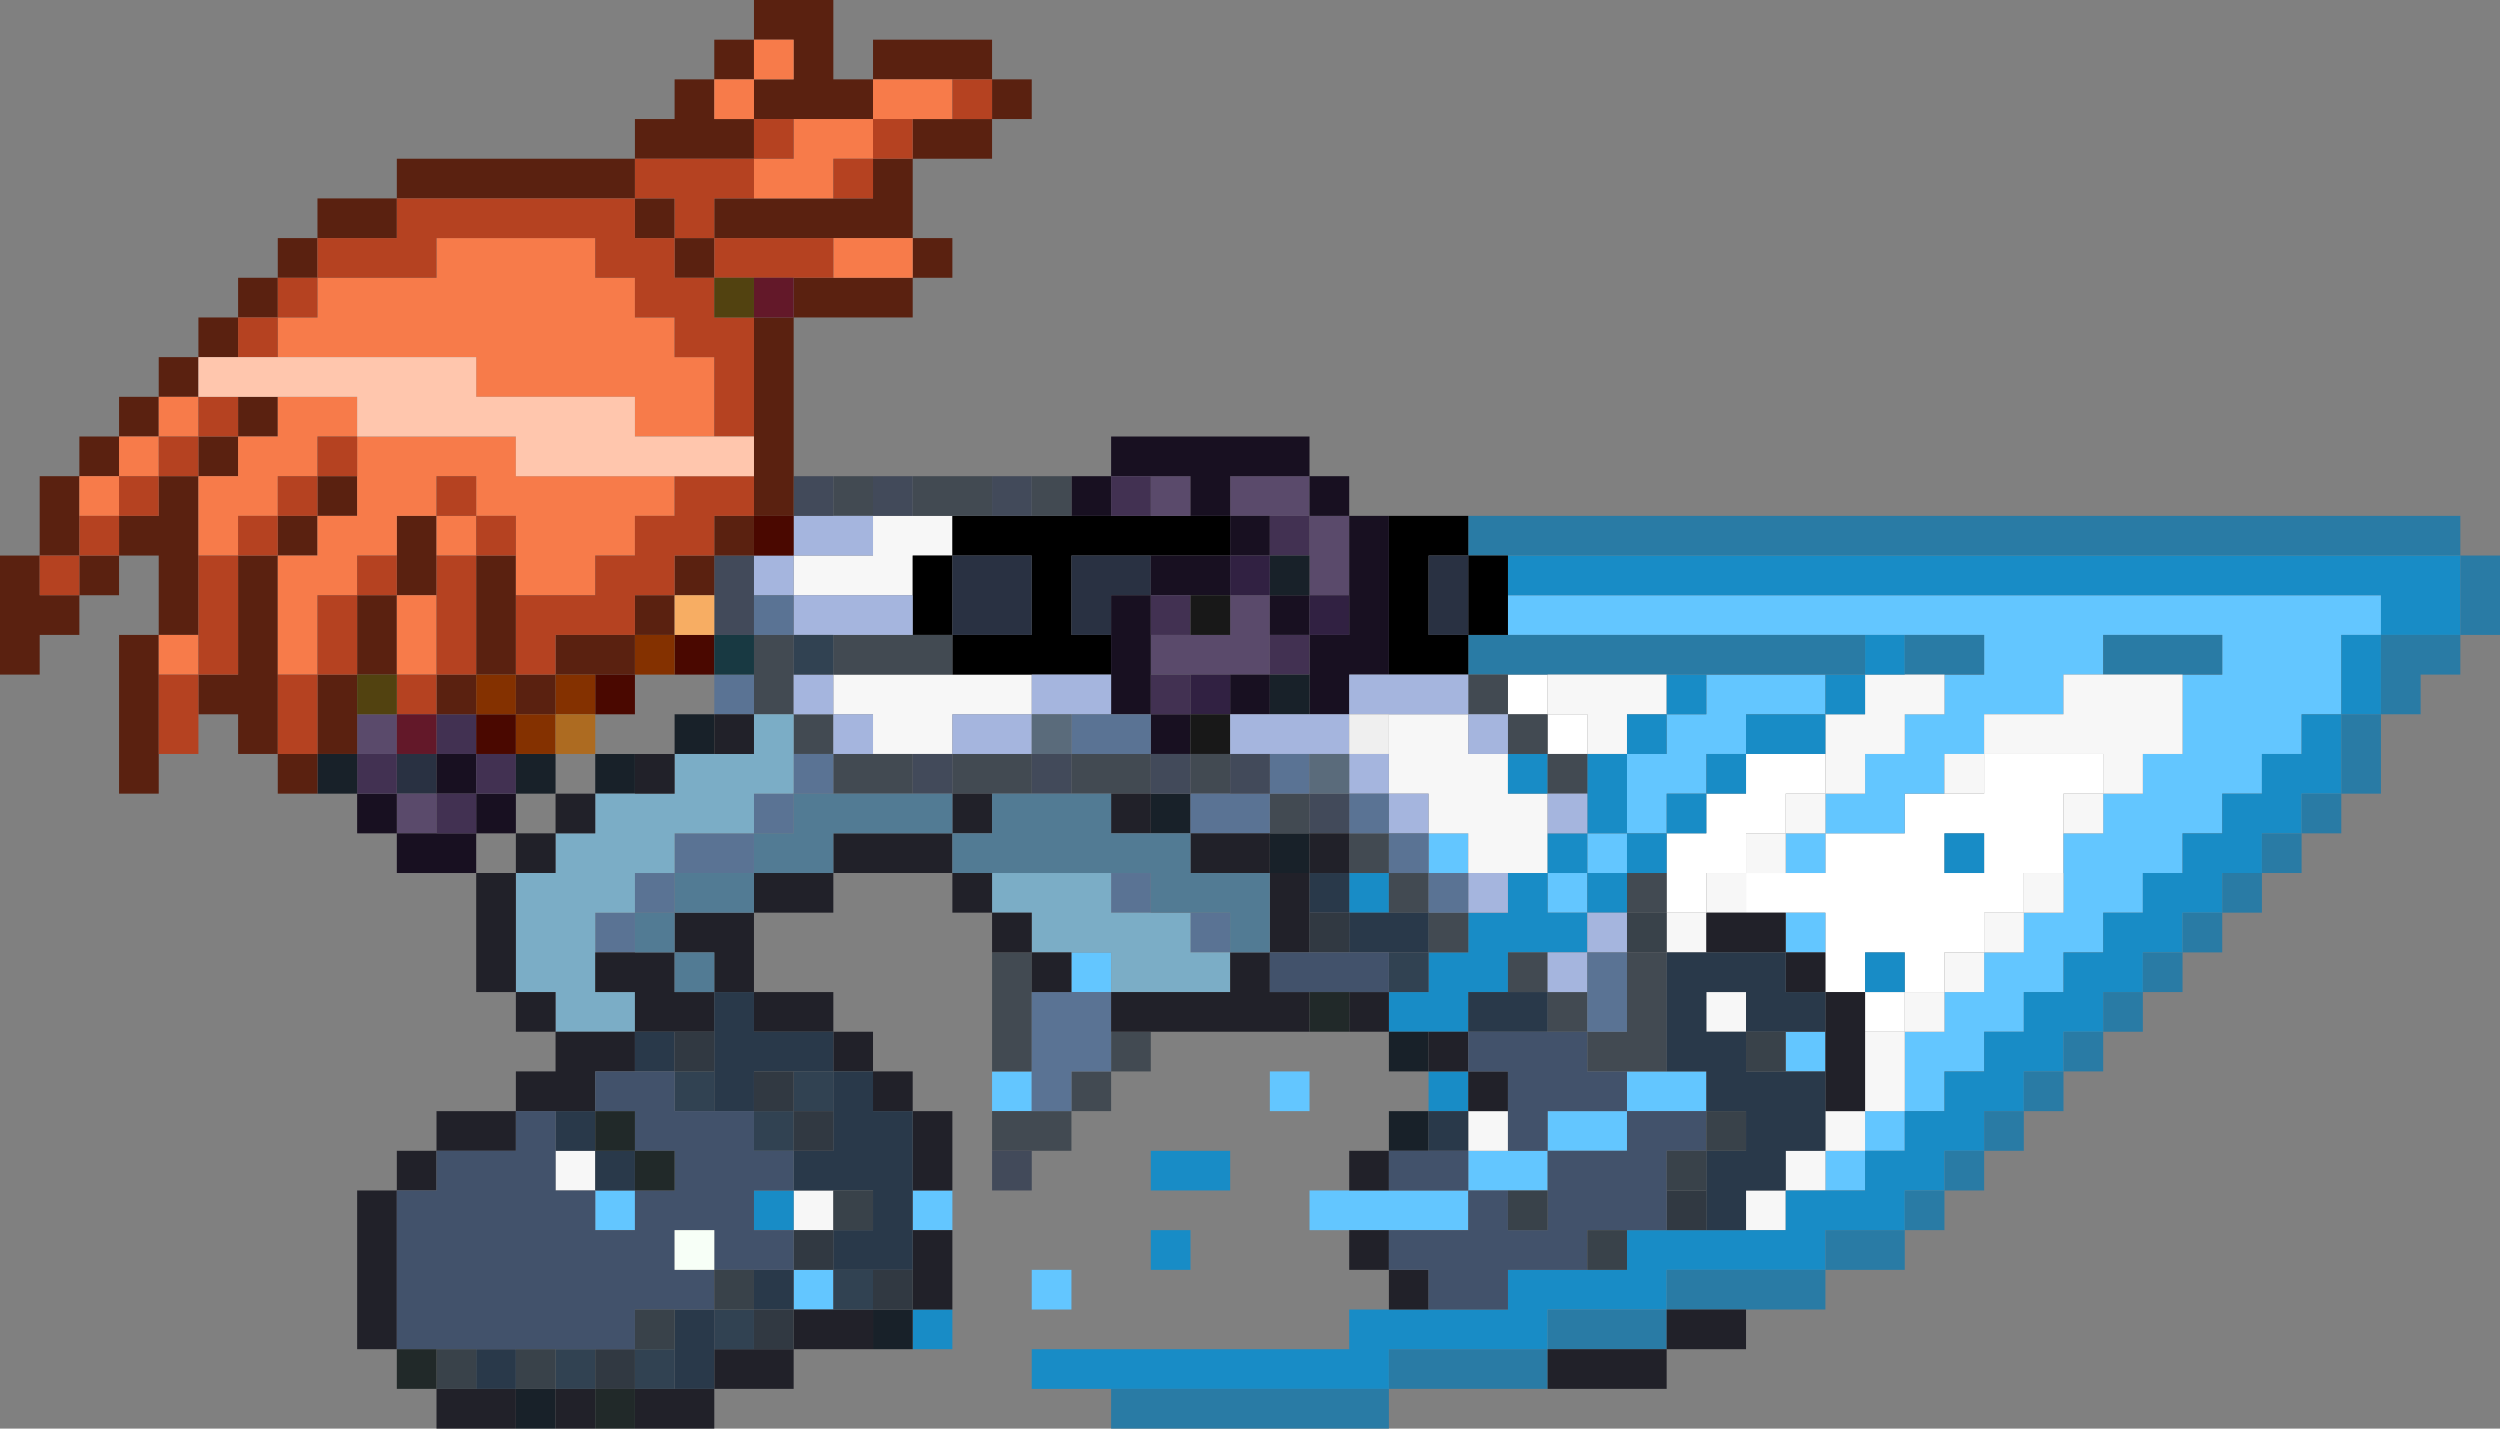 <?xml version="1.0" encoding="UTF-8" standalone="no"?>
<svg xmlns:xlink="http://www.w3.org/1999/xlink" height="36.0px" width="63.0px" xmlns="http://www.w3.org/2000/svg">
  <rect width="100%" height="100%" fill="#808080" stroke="none"/>
  <g transform="matrix(1.0, 0.0, 0.0, 1.0, 4.0, -4.0)">
    <path d="M42.0 23.0 L42.0 24.0 41.0 24.0 41.0 25.0 40.0 25.0 40.0 26.0 39.0 26.0 39.0 27.0 38.0 27.0 38.0 26.0 38.0 25.0 39.0 25.0 39.0 24.0 40.0 24.0 40.0 23.0 42.0 23.0 M42.0 25.0 L44.0 25.0 44.0 24.0 45.0 24.0 46.0 24.0 46.0 23.0 49.0 23.0 49.0 24.0 48.0 24.0 48.0 25.0 48.0 26.0 47.0 26.0 47.0 27.0 46.0 27.0 46.0 28.0 45.0 28.0 45.0 29.0 44.0 29.0 44.0 28.0 43.0 28.0 43.0 29.0 42.0 29.0 42.0 28.0 42.0 27.0 41.0 27.0 40.0 27.0 40.0 26.0 41.0 26.0 42.0 26.0 42.0 25.0 M46.0 26.0 L46.0 25.0 45.0 25.0 45.0 26.0 46.0 26.0 M44.0 29.0 L44.0 30.0 43.0 30.0 43.0 29.0 44.0 29.0 M34.0 22.0 L34.0 21.0 35.0 21.0 35.0 22.0 36.0 22.0 36.0 23.0 35.0 23.0 35.0 22.0 34.0 22.0" fill="#ffffff" fill-rule="evenodd" stroke="none"/>
    <path d="M44.0 20.0 L43.0 20.0 34.0 20.0 34.0 19.0 56.0 19.0 56.0 20.0 55.0 20.0 55.0 22.0 54.0 22.0 54.0 23.0 53.0 23.0 53.0 24.0 52.0 24.0 52.0 25.0 51.0 25.0 51.0 26.0 50.0 26.0 50.0 27.0 49.0 27.0 49.0 28.0 48.0 28.0 48.0 29.0 47.0 29.0 47.0 30.0 46.0 30.0 46.0 31.0 45.0 31.0 45.0 32.0 44.0 32.0 44.0 30.0 45.0 30.0 45.0 29.0 46.0 29.0 46.0 28.0 47.0 28.0 47.0 27.0 48.0 27.0 48.0 26.0 48.0 25.0 49.0 25.0 49.0 24.0 50.0 24.0 50.0 23.0 51.0 23.0 51.0 21.0 52.0 21.0 52.0 20.0 49.0 20.0 49.0 21.0 48.0 21.0 48.0 22.0 46.0 22.0 46.0 23.0 45.0 23.0 45.0 24.0 44.0 24.0 44.0 25.0 42.0 25.0 42.0 24.0 43.0 24.0 43.0 23.0 44.0 23.0 44.0 22.0 45.0 22.0 45.0 21.0 46.0 21.0 46.0 20.0 44.0 20.0 M42.0 21.0 L42.0 22.0 40.0 22.0 40.0 23.0 39.0 23.0 39.0 24.0 38.0 24.0 38.0 25.0 37.0 25.0 37.0 23.0 38.0 23.0 38.0 22.0 39.0 22.0 39.0 21.0 42.0 21.0 M36.0 25.0 L37.0 25.0 37.0 26.0 36.0 26.0 36.0 27.0 35.0 27.0 35.0 26.0 36.0 26.0 36.0 25.0 M30.0 35.0 L29.0 35.0 29.0 34.0 30.0 34.0 31.0 34.0 33.0 34.0 33.0 35.0 31.0 35.0 30.0 35.0 M21.0 32.0 L21.0 31.0 22.0 31.0 22.0 32.0 21.0 32.0 M20.0 34.0 L20.0 35.0 19.0 35.0 19.0 34.0 20.0 34.0 M41.0 26.0 L41.0 25.0 42.0 25.0 42.0 26.0 41.0 26.0 M41.0 27.0 L42.0 27.0 42.0 28.0 41.0 28.0 41.0 27.0 M43.0 32.0 L44.0 32.0 44.0 33.0 43.0 33.0 43.0 34.0 42.0 34.0 42.0 33.0 43.0 33.0 43.0 32.0 M38.0 31.0 L39.0 31.0 39.0 32.0 37.0 32.0 37.0 33.0 35.0 33.0 35.0 34.0 34.0 34.0 33.0 34.0 33.0 33.0 34.0 33.0 35.0 33.0 35.0 32.0 37.0 32.0 37.0 31.0 38.0 31.0 M41.0 30.0 L42.0 30.0 42.0 31.0 41.0 31.0 41.0 30.0 M32.0 25.0 L33.0 25.0 33.0 26.0 32.0 26.0 32.0 25.0 M12.0 34.0 L12.0 35.0 11.0 35.0 11.0 34.0 12.0 34.0 M16.0 37.0 L16.0 36.0 17.0 36.0 17.0 37.0 16.0 37.0 M23.0 28.0 L24.0 28.0 24.0 29.0 23.0 29.0 23.0 28.0 M22.0 36.0 L23.0 36.0 23.0 37.0 22.0 37.0 22.0 36.0 M28.0 31.0 L29.0 31.0 29.0 32.0 28.0 32.0 28.0 31.0" fill="#63c6ff" fill-rule="evenodd" stroke="none"/>
    <path d="M44.0 21.0 L44.0 20.0 46.0 20.0 46.0 21.0 45.0 21.0 44.0 21.0 M43.0 20.0 L43.0 21.0 42.0 21.0 39.0 21.0 38.0 21.0 35.0 21.0 34.0 21.0 33.0 21.0 33.0 20.0 34.0 20.0 43.0 20.0 M49.0 21.0 L49.0 20.0 52.0 20.0 52.0 21.0 51.0 21.0 49.0 21.0 M33.0 17.0 L58.0 17.0 58.0 18.0 59.0 18.0 59.0 20.0 58.0 20.0 58.0 21.0 57.0 21.0 57.0 22.0 56.0 22.0 56.0 24.0 55.0 24.0 55.0 25.0 54.0 25.0 54.0 26.0 53.0 26.0 53.0 27.0 52.0 27.0 52.0 28.0 51.0 28.0 51.0 29.0 50.0 29.0 50.0 30.0 49.0 30.0 49.0 31.0 48.0 31.0 48.0 32.0 47.0 32.0 47.0 33.0 46.0 33.0 46.0 34.0 45.0 34.0 45.0 35.0 44.0 35.0 44.0 36.0 42.0 36.0 42.0 37.0 40.0 37.0 38.0 37.0 38.0 36.0 42.0 36.0 42.0 35.0 44.0 35.0 44.0 34.0 45.0 34.0 45.0 33.0 46.0 33.0 46.0 32.0 47.0 32.0 47.0 31.0 48.0 31.0 48.0 30.0 49.0 30.0 49.0 29.0 50.0 29.0 50.0 28.0 51.0 28.0 51.0 27.0 52.0 27.0 52.0 26.0 53.0 26.0 53.0 25.0 54.0 25.0 54.0 24.0 55.0 24.0 55.0 22.0 56.0 22.0 56.0 20.0 58.0 20.0 58.0 18.0 34.0 18.0 33.0 18.0 33.0 17.0 M35.0 39.0 L31.0 39.0 31.0 40.0 24.0 40.0 24.0 39.0 31.0 39.0 31.0 38.0 35.0 38.0 35.0 37.0 38.0 37.0 38.0 38.0 35.0 38.0 35.0 39.0" fill="#297ba5" fill-rule="evenodd" stroke="none"/>
    <path d="M43.0 21.0 L44.0 21.0 45.0 21.0 45.0 22.0 44.0 22.0 44.0 23.0 43.0 23.0 43.0 24.0 42.0 24.0 42.0 23.0 42.0 22.0 43.0 22.0 43.0 21.0 M38.0 27.0 L39.0 27.0 39.0 26.0 40.0 26.0 40.0 25.0 41.0 25.0 41.0 24.0 42.0 24.0 42.0 25.0 41.0 25.0 41.0 26.0 40.0 26.0 40.0 27.0 39.0 27.0 39.0 28.0 38.0 28.0 38.0 27.0 M45.0 24.0 L45.0 23.0 46.0 23.0 46.0 22.0 48.0 22.0 48.0 21.0 49.0 21.0 51.0 21.0 51.0 23.0 50.0 23.0 50.0 24.0 49.0 24.0 49.0 25.0 48.0 25.0 48.0 24.0 49.0 24.0 49.0 23.0 46.0 23.0 46.0 24.0 45.0 24.0 M48.0 26.0 L48.0 27.0 47.0 27.0 47.0 28.0 46.0 28.0 46.0 29.0 45.0 29.0 45.0 30.0 44.0 30.0 44.0 32.0 43.0 32.0 43.0 30.0 44.0 30.0 44.0 29.0 45.0 29.0 45.0 28.0 46.0 28.0 46.0 27.0 47.0 27.0 47.0 26.0 48.0 26.0 M38.0 21.0 L38.0 22.0 37.0 22.0 37.0 23.0 36.0 23.0 36.0 22.0 35.0 22.0 35.0 21.0 38.0 21.0 M42.0 34.0 L41.0 34.0 41.0 35.0 40.0 35.0 40.0 34.0 41.0 34.0 41.0 33.0 42.0 33.0 42.0 32.0 43.0 32.0 43.0 33.0 42.0 33.0 42.0 34.0 M40.0 30.0 L39.0 30.0 39.0 29.0 40.0 29.0 40.0 30.0 M20.0 17.0 L20.0 18.0 19.0 18.0 19.0 19.0 16.0 19.0 16.0 18.0 18.0 18.0 18.0 17.0 19.0 17.0 20.0 17.0 M20.0 21.0 L22.0 21.0 22.0 22.0 20.0 22.0 20.0 23.0 19.0 23.0 18.0 23.0 18.0 22.0 17.0 22.0 17.0 21.0 20.0 21.0 M31.0 23.0 L31.0 22.0 33.0 22.0 33.0 23.0 34.0 23.0 34.0 24.0 35.0 24.0 35.0 25.0 35.0 26.0 34.0 26.0 33.0 26.0 33.0 25.0 32.0 25.0 32.0 24.0 31.0 24.0 31.0 23.0 M11.0 34.0 L10.0 34.0 10.0 33.0 11.0 33.0 11.0 34.0 M17.0 35.0 L16.0 35.0 16.0 34.0 17.0 34.0 17.0 35.0 M34.0 32.0 L34.0 33.0 33.0 33.0 33.0 32.0 34.0 32.0" fill="#f7f7f7" fill-rule="evenodd" stroke="none"/>
    <path d="M44.0 20.0 L44.0 21.0 43.0 21.0 43.0 20.0 44.0 20.0 M42.0 21.0 L43.0 21.0 43.0 22.0 42.0 22.0 42.0 23.0 40.0 23.0 40.0 24.0 39.0 24.0 39.0 25.0 38.0 25.0 38.0 26.0 37.0 26.0 37.0 25.0 36.0 25.0 36.0 24.0 36.0 23.0 37.0 23.0 37.0 22.0 38.0 22.0 38.0 21.0 39.0 21.0 39.0 22.0 38.0 22.0 38.0 23.0 37.0 23.0 37.0 25.0 38.0 25.0 38.0 24.0 39.0 24.0 39.0 23.0 40.0 23.0 40.0 22.0 42.0 22.0 42.0 21.0 M44.0 32.0 L45.0 32.0 45.0 31.0 46.0 31.0 46.0 30.0 47.0 30.0 47.0 29.0 48.0 29.0 48.0 28.0 49.0 28.0 49.0 27.0 50.0 27.0 50.0 26.0 51.0 26.0 51.0 25.0 52.0 25.0 52.0 24.0 53.0 24.0 53.0 23.0 54.0 23.0 54.0 22.0 55.0 22.0 55.0 20.0 56.0 20.0 56.0 19.0 34.0 19.0 34.0 18.0 58.0 18.0 58.0 20.0 56.0 20.0 56.0 22.0 55.0 22.0 55.0 24.0 54.0 24.0 54.0 25.0 53.0 25.0 53.0 26.0 52.0 26.0 52.0 27.0 51.0 27.0 51.0 28.0 50.0 28.0 50.0 29.0 49.0 29.0 49.0 30.0 48.0 30.0 48.0 31.0 47.0 31.0 47.0 32.0 46.0 32.0 46.0 33.0 45.0 33.0 45.0 34.0 44.0 34.0 44.0 35.0 42.0 35.0 42.0 36.0 38.0 36.0 38.0 37.0 35.0 37.0 35.0 38.0 31.0 38.0 31.0 39.0 24.0 39.0 22.0 39.0 22.0 38.0 30.0 38.0 30.0 37.0 31.0 37.0 32.0 37.0 34.0 37.0 34.0 36.0 36.0 36.0 37.0 36.0 37.0 35.0 38.0 35.0 39.0 35.0 40.0 35.0 41.0 35.0 41.0 34.0 42.0 34.0 43.0 34.0 43.0 33.0 44.0 33.0 44.0 32.0 M32.0 32.0 L32.0 31.0 33.0 31.0 33.0 32.0 32.0 32.0 M20.0 37.0 L20.0 38.0 19.0 38.0 19.0 37.0 20.0 37.0 M46.0 26.0 L45.0 26.0 45.0 25.0 46.0 25.0 46.0 26.0 M43.0 29.0 L43.0 28.0 44.0 28.0 44.0 29.0 43.0 29.0 M34.0 26.0 L35.0 26.0 35.0 25.0 36.0 25.0 36.0 26.0 35.0 26.0 35.0 27.0 36.0 27.0 36.0 28.0 35.0 28.0 34.0 28.0 34.0 29.0 33.0 29.0 33.0 30.0 32.0 30.0 31.0 30.0 31.0 29.0 32.0 29.0 32.0 28.0 33.0 28.0 33.0 27.0 34.0 27.0 34.0 26.0 M35.0 24.0 L34.0 24.0 34.0 23.0 35.0 23.0 35.0 24.0 M30.0 26.0 L31.0 26.0 31.0 27.0 30.0 27.0 30.0 26.0 M16.0 35.0 L15.0 35.0 15.0 34.0 16.0 34.0 16.0 35.0 M36.0 27.0 L36.0 26.0 37.0 26.0 37.0 27.0 36.0 27.0 M25.0 33.0 L27.0 33.0 27.0 34.0 25.0 34.0 25.0 33.0 M25.0 35.0 L26.0 35.0 26.0 36.0 25.0 36.0 25.0 35.0" fill="#188cc6" fill-rule="evenodd" stroke="none"/>
    <path d="M34.0 19.0 L34.0 20.0 33.0 20.0 33.0 21.0 31.0 21.0 31.0 17.0 33.0 17.0 33.0 18.0 34.0 18.0 34.0 19.0 M25.0 17.0 L26.0 17.0 27.0 17.0 27.0 18.0 25.0 18.0 23.0 18.0 23.0 20.0 24.0 20.0 24.0 21.0 22.0 21.0 20.0 21.0 20.0 20.0 22.0 20.0 22.0 18.0 20.0 18.0 20.0 17.0 21.0 17.0 22.0 17.0 23.0 17.0 24.0 17.0 25.0 17.0 M33.0 20.0 L33.0 18.0 32.0 18.0 32.0 20.0 33.0 20.0 M19.0 19.0 L19.0 18.0 20.0 18.0 20.0 20.0 19.0 20.0 19.0 19.0" fill="#000000" fill-rule="evenodd" stroke="none"/>
    <path d="M20.0 18.0 L22.0 18.0 22.0 20.0 20.0 20.0 20.0 18.0 M24.0 20.0 L23.0 20.0 23.0 18.0 25.0 18.0 25.0 19.0 24.0 19.0 24.0 20.0 M33.0 20.0 L32.0 20.0 32.0 18.0 33.0 18.0 33.0 20.0 M6.0 24.0 L6.0 23.0 7.0 23.0 7.0 24.0 6.0 24.0" fill="#293142" fill-rule="evenodd" stroke="none"/>
    <path d="M25.0 16.0 L26.0 16.0 26.0 17.0 25.0 17.0 25.0 16.0 M27.0 17.0 L27.0 16.0 29.0 16.0 29.0 17.0 30.0 17.0 30.0 19.0 29.0 19.0 29.0 18.0 29.0 17.0 28.0 17.0 27.0 17.0 M27.0 19.0 L28.0 19.0 28.0 20.0 28.0 21.0 27.0 21.0 26.0 21.0 25.0 21.0 25.0 20.0 26.0 20.0 27.0 20.0 27.0 19.0 M6.0 23.0 L5.0 23.0 5.0 22.0 6.0 22.0 6.0 23.0 M6.0 24.0 L7.0 24.0 7.0 25.0 6.0 25.0 6.0 24.0" fill="#5a4a6b" fill-rule="evenodd" stroke="none"/>
    <path d="M8.0 26.0 L6.0 26.0 6.0 25.0 5.0 25.0 5.0 24.0 6.0 24.0 6.0 25.0 7.0 25.0 8.0 25.0 8.0 24.0 7.0 24.0 7.0 23.0 8.0 23.0 8.0 24.0 9.0 24.0 9.0 25.0 8.0 25.0 8.0 26.0 M23.0 16.0 L24.0 16.0 24.0 15.0 29.0 15.0 29.0 16.0 30.0 16.0 30.0 17.0 31.0 17.0 31.0 21.0 30.0 21.0 30.0 22.0 29.0 22.0 29.0 21.0 29.0 20.0 30.0 20.0 30.0 19.0 30.0 17.0 29.0 17.0 29.0 16.0 27.0 16.0 27.0 17.0 26.0 17.0 26.0 16.0 25.0 16.0 24.0 16.0 24.0 17.0 23.0 17.0 23.0 16.0 M25.0 18.0 L27.0 18.0 27.0 17.0 28.0 17.0 28.0 18.0 27.0 18.0 27.0 19.0 26.0 19.0 25.0 19.0 25.0 18.0 M24.0 21.0 L24.0 20.0 24.0 19.0 25.0 19.0 25.0 20.0 25.0 21.0 25.0 22.0 26.0 22.0 26.0 23.0 25.0 23.0 25.0 22.0 24.0 22.0 24.0 21.0 M27.0 21.0 L28.0 21.0 28.0 22.0 27.0 22.0 27.0 21.0 M28.0 20.0 L28.0 19.0 29.0 19.0 29.0 20.0 28.0 20.0" fill="#181021" fill-rule="evenodd" stroke="none"/>
    <path d="M25.0 16.0 L25.0 17.0 24.0 17.0 24.0 16.0 25.0 16.0 M29.0 20.0 L29.0 21.0 28.0 21.0 28.0 20.0 29.0 20.0 M28.0 17.0 L29.0 17.0 29.0 18.0 28.0 18.0 28.0 17.0 M25.0 19.0 L26.0 19.0 26.0 20.0 25.0 20.0 25.0 19.0 M25.0 21.0 L26.0 21.0 26.0 22.0 25.0 22.0 25.0 21.0 M5.0 24.0 L5.0 23.0 6.0 23.0 6.0 24.0 5.0 24.0 M7.0 23.0 L7.0 22.0 8.0 22.0 8.0 23.0 9.0 23.0 9.0 24.0 8.0 24.0 8.0 25.0 7.0 25.0 7.0 24.0 8.0 24.0 8.0 23.0 7.0 23.0" fill="#423152" fill-rule="evenodd" stroke="none"/>
    <path d="M31.0 33.0 L31.0 32.0 32.0 32.0 32.0 33.0 31.0 33.0 M32.0 31.0 L31.0 31.0 31.0 30.0 32.0 30.0 32.0 31.0 M19.0 38.0 L18.0 38.0 18.0 37.0 19.0 37.0 19.0 38.0 M10.0 40.0 L9.0 40.0 9.0 39.0 10.0 39.0 10.0 40.0 M5.0 24.0 L4.0 24.0 4.0 23.0 5.0 23.0 5.0 24.0 M29.0 21.0 L29.0 22.0 28.0 22.0 28.0 21.0 29.0 21.0 M29.0 18.0 L29.0 19.0 28.0 19.0 28.0 18.0 29.0 18.0 M25.0 24.0 L26.0 24.0 26.0 25.0 25.0 25.0 25.0 24.0 M28.0 25.0 L29.0 25.0 29.0 26.0 28.0 26.0 28.0 25.0 M9.0 23.0 L10.0 23.0 10.0 24.0 9.0 24.0 9.0 23.0 M11.0 24.0 L11.0 23.0 12.0 23.0 12.0 24.0 11.0 24.0 M13.0 23.0 L13.0 22.0 14.0 22.0 14.0 23.0 13.0 23.0" fill="#182129" fill-rule="evenodd" stroke="none"/>
    <path d="M30.0 19.0 L30.0 20.0 29.0 20.0 29.0 19.0 30.0 19.0 M27.0 19.0 L27.0 18.0 28.0 18.0 28.0 19.0 27.0 19.0 M26.0 21.0 L27.0 21.0 27.0 22.0 26.0 22.0 26.0 21.0" fill="#312142" fill-rule="evenodd" stroke="none"/>
    <path d="M26.0 19.0 L27.0 19.0 27.0 20.0 26.0 20.0 26.0 19.0 M27.0 23.0 L26.0 23.0 26.0 22.0 27.0 22.0 27.0 23.0" fill="#181818" fill-rule="evenodd" stroke="none"/>
    <path d="M36.0 23.0 L36.0 24.0 35.0 24.0 35.0 23.0 34.0 23.0 34.0 22.0 33.0 22.0 33.0 21.0 34.0 21.0 34.0 22.0 35.0 22.0 35.0 23.0 36.0 23.0 M37.0 26.0 L38.0 26.0 38.0 27.0 37.0 27.0 37.0 26.0 M25.0 30.0 L25.0 31.0 24.0 31.0 24.0 32.0 23.0 32.0 23.0 33.0 22.0 33.0 21.0 33.0 21.0 32.0 22.0 32.0 23.0 32.0 23.0 31.0 24.0 31.0 24.0 30.0 25.0 30.0 M21.0 31.0 L21.0 28.0 22.0 28.0 22.0 29.0 22.0 31.0 21.0 31.0 M17.0 16.0 L18.0 16.0 18.0 17.0 17.0 17.0 17.0 16.0 M19.0 16.0 L21.0 16.0 21.0 17.0 20.0 17.0 19.0 17.0 19.0 16.0 M22.0 16.0 L23.0 16.0 23.0 17.0 22.0 17.0 22.0 16.0 M38.0 28.0 L38.0 31.0 37.0 31.0 36.0 31.0 36.0 30.0 37.0 30.0 37.0 28.0 38.0 28.0 M20.0 20.0 L20.0 21.0 17.0 21.0 17.0 20.0 19.0 20.0 20.0 20.0 M22.0 23.0 L22.0 24.0 21.0 24.0 20.0 24.0 20.0 23.0 22.0 23.0 M23.0 24.0 L23.0 23.0 25.0 23.0 25.0 24.0 24.0 24.0 23.0 24.0 M26.0 24.0 L26.0 23.0 27.0 23.0 27.0 24.0 26.0 24.0 M28.0 25.0 L28.0 24.0 29.0 24.0 29.0 25.0 28.0 25.0 M30.0 25.0 L31.0 25.0 31.0 26.0 30.0 26.0 30.0 25.0 M15.0 20.0 L16.0 20.0 16.0 21.0 16.0 22.0 15.0 22.0 15.0 21.0 15.0 20.0 M17.0 24.0 L17.0 23.0 16.0 23.0 16.0 22.0 17.0 22.0 17.0 23.0 18.0 23.0 19.0 23.0 19.0 24.0 17.0 24.0 M36.0 29.0 L36.0 30.0 35.0 30.0 35.0 29.0 36.0 29.0 M31.0 26.0 L32.0 26.0 32.0 27.0 31.0 27.0 31.0 26.0 M32.0 27.0 L33.0 27.0 33.0 28.0 32.0 28.0 32.0 27.0 M34.0 29.0 L34.0 28.0 35.0 28.0 35.0 29.0 34.0 29.0" fill="#424a52" fill-rule="evenodd" stroke="none"/>
    <path d="M36.0 24.0 L36.0 25.0 35.0 25.0 35.0 24.0 36.0 24.0 M29.0 22.0 L30.0 22.0 30.0 21.0 31.0 21.0 33.0 21.0 33.0 22.0 31.0 22.0 30.0 22.0 30.0 23.0 31.0 23.0 31.0 24.0 30.0 24.0 30.0 23.0 29.0 23.0 28.0 23.0 27.0 23.0 27.0 22.0 28.0 22.0 29.0 22.0 M22.0 21.0 L24.0 21.0 24.0 22.0 23.0 22.0 22.0 22.0 22.0 23.0 20.0 23.0 20.0 22.0 22.0 22.0 22.0 21.0 M31.0 25.0 L31.0 24.0 32.0 24.0 32.0 25.0 31.0 25.0 M33.0 26.0 L34.0 26.0 34.0 27.0 33.0 27.0 33.0 26.0 M34.0 23.0 L33.0 23.0 33.0 22.0 34.0 22.0 34.0 23.0 M15.0 18.0 L16.0 18.0 16.0 17.0 17.0 17.0 18.0 17.0 18.0 18.0 16.0 18.0 16.0 19.0 15.0 19.0 15.0 18.0 M19.0 19.0 L19.0 20.0 17.0 20.0 16.0 20.0 16.0 19.0 19.0 19.0 M16.0 22.0 L16.0 21.0 17.0 21.0 17.0 22.0 16.0 22.0 M17.0 23.0 L17.0 22.0 18.0 22.0 18.0 23.0 17.0 23.0 M36.0 27.0 L37.0 27.0 37.0 28.0 36.0 28.0 36.0 29.0 35.0 29.0 35.0 28.0 36.0 28.0 36.0 27.0" fill="#a5b5de" fill-rule="evenodd" stroke="none"/>
    <path d="M23.0 23.0 L23.0 22.0 24.0 22.0 25.0 22.0 25.0 23.0 23.0 23.0 M26.0 25.0 L26.0 24.0 27.0 24.0 28.0 24.0 28.0 23.0 29.0 23.0 29.0 24.0 28.0 24.0 28.0 25.0 26.0 25.0 M30.0 24.0 L31.0 24.0 31.0 25.0 30.0 25.0 30.0 24.0 M15.0 19.0 L16.0 19.0 16.0 20.0 15.0 20.0 15.0 19.0 M14.0 21.0 L15.0 21.0 15.0 22.0 14.0 22.0 14.0 21.0 M16.0 24.0 L16.0 23.0 17.0 23.0 17.0 24.0 16.0 24.0 16.0 25.0 15.0 25.0 15.0 26.0 13.0 26.0 13.0 27.0 12.0 27.0 12.0 28.0 11.0 28.0 11.0 27.0 12.0 27.0 12.0 26.0 13.0 26.0 13.0 25.0 15.0 25.0 15.0 24.0 16.0 24.0 M24.0 26.0 L25.0 26.0 25.0 27.0 24.0 27.0 24.0 26.0 M26.0 27.0 L27.0 27.0 27.0 28.0 26.0 28.0 26.0 27.0 M31.0 26.0 L31.0 25.0 32.0 25.0 32.0 26.0 33.0 26.0 33.0 27.0 32.0 27.0 32.0 26.0 31.0 26.0 M37.0 28.0 L37.0 30.0 36.0 30.0 36.0 29.0 36.0 28.0 37.0 28.0 M24.0 29.0 L24.0 30.0 24.0 31.0 23.0 31.0 23.0 32.0 22.0 32.0 22.0 31.0 22.0 29.0 23.0 29.0 24.0 29.0" fill="#5a7394" fill-rule="evenodd" stroke="none"/>
    <path d="M22.0 33.0 L22.0 34.0 21.0 34.0 21.0 33.0 22.0 33.0 M16.0 16.0 L17.0 16.0 17.0 17.0 16.0 17.0 16.0 16.0 M18.0 16.0 L19.0 16.0 19.0 17.0 18.0 17.0 18.0 16.0 M21.0 16.0 L22.0 16.0 22.0 17.0 21.0 17.0 21.0 16.0 M22.0 23.0 L23.0 23.0 23.0 24.0 22.0 24.0 22.0 23.0 M20.0 23.0 L20.0 24.0 19.0 24.0 19.0 23.0 20.0 23.0 M25.0 24.0 L25.0 23.0 26.0 23.0 26.0 24.0 25.0 24.0 M27.0 24.0 L27.0 23.0 28.0 23.0 28.0 24.0 27.0 24.0 M29.0 25.0 L29.0 24.0 30.0 24.0 30.0 25.0 29.0 25.0 M14.0 19.0 L14.0 18.0 15.0 18.0 15.0 19.0 15.0 20.0 14.0 20.0 14.0 19.0" fill="#424a5a" fill-rule="evenodd" stroke="none"/>
    <path d="M31.0 23.0 L30.0 23.0 30.0 22.0 31.0 22.0 31.0 23.0" fill="#efefef" fill-rule="evenodd" stroke="none"/>
    <path d="M22.0 23.0 L22.0 22.0 23.0 22.0 23.0 23.0 22.0 23.0 M29.0 23.0 L30.0 23.0 30.0 24.0 29.0 24.0 29.0 23.0" fill="#5a6b7b" fill-rule="evenodd" stroke="none"/>
    <path d="M4.0 24.0 L3.0 24.0 3.0 23.0 2.0 23.0 2.0 22.0 1.0 22.0 1.0 21.0 2.0 21.0 2.0 18.0 3.0 18.0 3.0 17.0 4.0 17.0 4.0 16.0 5.0 16.0 5.0 17.0 4.0 17.0 4.0 18.0 3.0 18.0 3.0 21.0 3.0 23.0 4.0 23.0 4.0 21.0 5.0 21.0 5.0 19.0 6.0 19.0 6.0 21.0 5.0 21.0 5.0 22.0 5.0 23.0 4.0 23.0 4.0 24.0 M0.0 23.0 L0.0 24.0 -1.0 24.0 -1.0 20.0 0.0 20.0 0.0 18.0 -1.0 18.0 -1.0 19.0 -2.0 19.0 -2.0 20.0 -3.0 20.0 -3.0 21.0 -4.0 21.0 -4.0 18.0 -3.0 18.0 -3.0 16.0 -2.0 16.0 -2.0 15.0 -1.0 15.0 -1.0 14.0 0.0 14.0 0.0 13.0 1.0 13.0 1.0 12.0 2.0 12.0 2.0 11.0 3.0 11.0 3.0 10.0 4.0 10.0 4.0 9.0 6.0 9.0 6.0 8.0 12.0 8.0 12.0 7.0 13.0 7.0 13.0 6.0 14.0 6.0 14.0 5.0 15.0 5.0 15.0 4.0 17.0 4.0 17.0 6.0 18.0 6.0 18.0 5.0 21.0 5.0 21.0 6.0 22.0 6.0 22.0 7.0 21.0 7.0 21.0 8.0 19.0 8.0 19.0 10.0 20.0 10.0 20.0 11.0 19.0 11.0 19.0 12.0 16.0 12.0 16.0 16.0 16.0 17.0 15.0 17.0 15.0 16.0 15.0 15.0 15.0 12.0 16.0 12.0 16.0 11.0 17.0 11.0 19.0 11.0 19.0 10.0 17.0 10.0 14.0 10.0 14.0 9.0 15.0 9.0 17.0 9.0 18.0 9.0 18.0 8.0 19.0 8.0 19.0 7.0 20.0 7.0 21.0 7.0 21.0 6.0 20.0 6.0 18.0 6.0 18.0 7.0 16.0 7.0 15.0 7.0 15.0 8.0 12.0 8.0 12.0 9.0 13.0 9.0 13.0 10.0 14.0 10.0 14.0 11.0 13.0 11.0 13.0 10.0 12.0 10.0 12.0 9.0 6.0 9.0 6.0 10.0 4.0 10.0 4.0 11.0 3.0 11.0 3.0 12.0 2.0 12.0 2.0 13.0 1.0 13.0 1.0 14.0 0.0 14.0 0.0 15.0 -1.0 15.0 -1.0 16.0 -2.0 16.0 -2.0 17.0 -2.0 18.0 -3.0 18.0 -3.0 19.0 -2.0 19.0 -2.0 18.0 -1.0 18.0 -1.0 17.0 0.0 17.0 0.0 16.0 1.0 16.0 1.0 15.0 2.0 15.0 2.0 14.0 3.0 14.0 3.0 15.0 2.0 15.0 2.0 16.0 1.0 16.0 1.0 18.0 1.0 20.0 0.0 20.0 0.0 21.0 0.0 23.0 M16.0 5.0 L15.0 5.0 15.0 6.0 16.0 6.0 16.0 5.0 M14.0 6.0 L14.0 7.0 15.0 7.0 15.0 6.0 14.0 6.0 M6.0 18.0 L6.0 17.0 7.0 17.0 7.0 18.0 7.0 19.0 6.0 19.0 6.0 18.0 M9.0 18.0 L9.0 19.0 9.0 21.0 10.0 21.0 10.0 20.0 12.0 20.0 12.0 19.0 13.0 19.0 13.0 18.0 14.0 18.0 14.0 17.0 15.0 17.0 15.0 18.0 14.0 18.0 14.0 19.0 13.0 19.0 13.0 20.0 12.0 20.0 12.0 21.0 11.0 21.0 10.0 21.0 10.0 22.0 9.0 22.0 9.0 21.0 8.0 21.0 8.0 22.0 7.0 22.0 7.0 21.0 8.0 21.0 8.0 18.0 9.0 18.0" fill="#5a2110" fill-rule="evenodd" stroke="none"/>
    <path d="M20.0 6.0 L20.0 7.0 19.0 7.0 18.0 7.0 18.0 6.0 20.0 6.0 M17.0 9.0 L15.0 9.0 15.0 8.0 16.0 8.0 16.0 7.0 18.0 7.0 18.0 8.0 17.0 8.0 17.0 9.0 M17.0 10.0 L19.0 10.0 19.0 11.0 17.0 11.0 17.0 10.0 M16.0 5.0 L16.0 6.0 15.0 6.0 15.0 5.0 16.0 5.0 M14.0 6.0 L15.0 6.0 15.0 7.0 14.0 7.0 14.0 6.0 M4.0 11.0 L7.0 11.0 7.0 10.0 11.0 10.0 11.0 11.0 12.0 11.0 12.0 12.0 13.0 12.0 13.0 13.0 14.0 13.0 14.0 15.0 12.0 15.0 12.0 14.0 8.0 14.0 8.0 13.0 3.0 13.0 3.0 12.0 4.0 12.0 4.0 11.0 M7.0 18.0 L7.0 17.0 6.0 17.0 6.0 18.0 5.0 18.0 5.0 19.0 4.0 19.0 4.0 21.0 3.0 21.0 3.0 18.0 4.0 18.0 4.0 17.0 5.0 17.0 5.0 16.0 5.0 15.0 4.0 15.0 4.0 16.0 3.0 16.0 3.0 17.0 2.0 17.0 2.0 18.0 1.0 18.0 1.0 16.0 2.0 16.0 2.0 15.0 3.0 15.0 3.0 14.0 5.0 14.0 5.0 15.0 9.0 15.0 9.0 16.0 13.0 16.0 13.0 17.0 12.0 17.0 12.0 18.0 11.0 18.0 11.0 19.0 9.0 19.0 9.0 18.0 9.0 17.0 8.0 17.0 8.0 16.0 7.0 16.0 7.0 17.0 8.0 17.0 8.0 18.0 7.0 18.0 M6.0 19.0 L7.0 19.0 7.0 21.0 6.0 21.0 6.0 19.0 M1.0 20.0 L1.0 21.0 0.0 21.0 0.0 20.0 1.0 20.0 M0.0 15.0 L0.0 14.0 1.0 14.0 1.0 15.0 0.0 15.0 0.0 16.0 -1.0 16.0 -1.0 17.0 -2.0 17.0 -2.0 16.0 -1.0 16.0 -1.0 15.0 0.0 15.0" fill="#f77b4a" fill-rule="evenodd" stroke="none"/>
    <path d="M1.0 22.0 L1.0 23.0 0.0 23.0 0.0 21.0 1.0 21.0 1.0 22.0 M20.0 6.0 L21.0 6.0 21.0 7.0 20.0 7.0 20.0 6.0 M19.0 7.0 L19.0 8.0 18.0 8.0 18.0 9.0 17.0 9.0 17.0 8.0 18.0 8.0 18.0 7.0 19.0 7.0 M15.0 9.0 L14.0 9.0 14.0 10.0 17.0 10.0 17.0 11.0 16.0 11.0 15.0 11.0 14.0 11.0 14.0 10.0 13.0 10.0 13.0 9.0 12.0 9.0 12.0 8.0 15.0 8.0 15.0 7.0 16.0 7.0 16.0 8.0 15.0 8.0 15.0 9.0 M15.0 12.0 L15.0 15.0 14.0 15.0 14.0 13.0 13.0 13.0 13.0 12.0 12.0 12.0 12.0 11.0 11.0 11.0 11.0 10.0 7.0 10.0 7.0 11.0 4.0 11.0 4.0 10.0 6.0 10.0 6.0 9.0 12.0 9.0 12.0 10.0 13.0 10.0 13.0 11.0 14.0 11.0 14.0 12.0 15.0 12.0 M15.0 16.0 L15.0 17.0 14.0 17.0 14.0 18.0 13.0 18.0 13.0 19.0 12.0 19.0 12.0 20.0 10.0 20.0 10.0 21.0 9.0 21.0 9.0 19.0 11.0 19.0 11.0 18.0 12.0 18.0 12.0 17.0 13.0 17.0 13.0 16.0 15.0 16.0 M4.0 11.0 L4.0 12.0 3.0 12.0 3.0 13.0 2.0 13.0 2.0 12.0 3.0 12.0 3.0 11.0 4.0 11.0 M6.0 18.0 L6.0 19.0 5.0 19.0 5.0 21.0 4.0 21.0 4.0 19.0 5.0 19.0 5.0 18.0 6.0 18.0 M7.0 19.0 L7.0 18.0 8.0 18.0 8.0 17.0 7.0 17.0 7.0 16.0 8.0 16.0 8.0 17.0 9.0 17.0 9.0 18.0 8.0 18.0 8.0 21.0 7.0 21.0 7.0 22.0 6.0 22.0 6.0 21.0 7.0 21.0 7.0 19.0 M5.0 15.0 L5.0 16.0 4.0 16.0 4.0 17.0 3.0 17.0 3.0 18.0 2.0 18.0 2.0 21.0 1.0 21.0 1.0 20.0 1.0 18.0 2.0 18.0 2.0 17.0 3.0 17.0 3.0 16.0 4.0 16.0 4.0 15.0 5.0 15.0 M3.0 21.0 L4.0 21.0 4.0 23.0 3.0 23.0 3.0 21.0 M0.0 15.0 L1.0 15.0 1.0 14.0 2.0 14.0 2.0 15.0 1.0 15.0 1.0 16.0 0.0 16.0 0.0 17.0 -1.0 17.0 -1.0 18.0 -2.0 18.0 -2.0 19.0 -3.0 19.0 -3.0 18.0 -2.0 18.0 -2.0 17.0 -1.0 17.0 -1.0 16.0 0.0 16.0 0.0 15.0" fill="#b54221" fill-rule="evenodd" stroke="none"/>
    <path d="M16.0 11.0 L16.0 12.0 15.0 12.0 15.0 11.0 16.0 11.0 M6.0 22.0 L7.0 22.0 7.0 23.0 6.0 23.0 6.0 22.0" fill="#631829" fill-rule="evenodd" stroke="none"/>
    <path d="M14.0 11.0 L15.0 11.0 15.0 12.0 14.0 12.0 14.0 11.0 M5.0 22.0 L5.0 21.0 6.0 21.0 6.0 22.0 5.0 22.0" fill="#524210" fill-rule="evenodd" stroke="none"/>
    <path d="M15.0 15.0 L15.0 16.0 13.0 16.0 9.0 16.0 9.0 15.0 5.0 15.0 5.0 14.0 3.0 14.0 2.0 14.0 1.0 14.0 1.0 13.0 2.0 13.0 3.0 13.0 8.0 13.0 8.0 14.0 12.0 14.0 12.0 15.0 14.0 15.0 15.0 15.0" fill="#ffc6ad" fill-rule="evenodd" stroke="none"/>
    <path d="M15.0 17.0 L16.0 17.0 16.0 18.0 15.0 18.0 15.0 17.0 M8.0 22.0 L9.0 22.0 9.0 23.0 8.0 23.0 8.0 22.0 M11.0 21.0 L12.0 21.0 12.0 22.0 11.0 22.0 11.0 21.0 M13.0 21.0 L13.0 20.0 14.0 20.0 14.0 21.0 13.0 21.0" fill="#4a0800" fill-rule="evenodd" stroke="none"/>
    <path d="M8.0 22.0 L8.0 21.0 9.0 21.0 9.0 22.0 8.0 22.0 M9.0 22.0 L10.0 22.0 10.0 21.0 11.0 21.0 11.0 22.0 10.0 22.0 10.0 23.0 9.0 23.0 9.0 22.0 M12.0 21.0 L12.0 20.0 13.0 20.0 13.0 21.0 12.0 21.0" fill="#843100" fill-rule="evenodd" stroke="none"/>
    <path d="M10.0 23.0 L10.0 22.0 11.0 22.0 11.0 23.0 10.0 23.0" fill="#ad6b21" fill-rule="evenodd" stroke="none"/>
    <path d="M14.0 20.0 L15.0 20.0 15.0 21.0 14.0 21.0 14.0 20.0" fill="#183942" fill-rule="evenodd" stroke="none"/>
    <path d="M13.0 20.0 L13.0 19.0 14.0 19.0 14.0 20.0 13.0 20.0" fill="#f7ad63" fill-rule="evenodd" stroke="none"/>
    <path d="M11.0 24.0 L12.0 24.0 13.0 24.0 13.0 23.0 14.0 23.0 15.0 23.0 15.0 22.0 16.0 22.0 16.0 23.0 16.0 24.0 15.0 24.0 15.0 25.0 13.0 25.0 13.0 26.0 12.0 26.0 12.0 27.0 11.0 27.0 11.0 28.0 11.0 29.0 12.0 29.0 12.0 30.0 10.0 30.0 10.0 29.0 9.0 29.0 9.0 26.0 10.0 26.0 10.0 25.0 11.0 25.0 11.0 24.0 M21.0 26.0 L24.0 26.0 24.0 27.0 25.0 27.0 26.0 27.0 26.0 28.0 27.0 28.0 27.0 29.0 24.0 29.0 24.0 28.0 23.0 28.0 22.0 28.0 22.0 27.0 21.0 27.0 21.0 26.0" fill="#7badc6" fill-rule="evenodd" stroke="none"/>
    <path d="M40.0 37.0 L40.0 38.0 38.0 38.0 38.0 39.0 35.0 39.0 35.0 38.0 38.0 38.0 38.0 37.0 40.0 37.0 M31.0 37.0 L31.0 36.0 30.0 36.0 30.0 35.0 31.0 35.0 31.0 36.0 32.0 36.0 32.0 37.0 31.0 37.0 M30.0 34.0 L30.0 33.0 31.0 33.0 31.0 34.0 30.0 34.0 M31.0 30.0 L30.0 30.0 30.0 29.0 31.0 29.0 31.0 30.0 M29.0 30.0 L25.0 30.0 24.0 30.0 24.0 29.0 27.0 29.0 27.0 28.0 28.0 28.0 28.0 26.0 26.0 26.0 26.0 25.0 28.0 25.0 28.0 26.0 29.0 26.0 29.0 25.0 30.0 25.0 30.0 26.0 29.0 26.0 29.0 27.0 29.0 28.0 28.0 28.0 28.0 29.0 29.0 29.0 29.0 30.0 M21.0 28.0 L21.0 27.0 20.0 27.0 20.0 26.0 17.0 26.0 17.0 27.0 15.0 27.0 15.0 29.0 17.0 29.0 17.0 30.0 18.0 30.0 18.0 31.0 19.0 31.0 19.0 32.0 20.0 32.0 20.0 34.0 19.0 34.0 19.0 32.0 18.0 32.0 18.0 31.0 17.0 31.0 17.0 30.0 15.0 30.0 15.0 29.0 14.0 29.0 14.0 28.0 13.0 28.0 13.0 27.0 15.0 27.0 15.0 26.0 17.0 26.0 17.0 25.0 20.0 25.0 20.0 26.0 21.0 26.0 21.0 27.0 22.0 27.0 22.0 28.0 23.0 28.0 23.0 29.0 22.0 29.0 22.0 28.0 21.0 28.0 M20.0 35.0 L20.0 37.0 19.0 37.0 19.0 36.0 19.0 35.0 20.0 35.0 M18.0 38.0 L16.0 38.0 16.0 39.0 14.0 39.0 14.0 40.0 12.0 40.0 12.0 39.0 13.0 39.0 14.0 39.0 14.0 38.0 15.0 38.0 16.0 38.0 16.0 37.0 17.0 37.0 18.0 37.0 18.0 38.0 M11.0 40.0 L10.0 40.0 10.0 39.0 11.0 39.0 11.0 40.0 M9.0 40.0 L7.0 40.0 7.0 39.0 8.0 39.0 9.0 39.0 9.0 40.0 M6.0 38.0 L5.0 38.0 5.0 34.0 6.0 34.0 6.0 33.0 7.0 33.0 7.0 32.0 9.0 32.0 9.0 31.0 10.0 31.0 10.0 30.0 9.0 30.0 9.0 29.0 8.0 29.0 8.0 26.0 9.0 26.0 9.0 25.0 10.0 25.0 10.0 24.0 11.0 24.0 11.0 25.0 10.0 25.0 10.0 26.0 9.0 26.0 9.0 29.0 10.0 29.0 10.0 30.0 12.0 30.0 12.0 29.0 11.0 29.0 11.0 28.0 12.0 28.0 13.0 28.0 13.0 29.0 14.0 29.0 14.0 30.0 13.0 30.0 12.0 30.0 12.0 31.0 11.0 31.0 11.0 32.0 10.0 32.0 9.0 32.0 9.0 33.0 7.0 33.0 7.0 34.0 6.0 34.0 6.0 38.0 M42.0 28.0 L42.0 29.0 43.0 29.0 43.0 30.0 43.0 32.0 42.0 32.0 42.0 31.0 42.0 30.0 42.0 29.0 41.0 29.0 41.0 28.0 39.0 28.0 39.0 27.0 40.0 27.0 41.0 27.0 41.0 28.0 42.0 28.0 M20.0 24.0 L21.0 24.0 21.0 25.0 20.0 25.0 20.0 24.0 M24.0 24.0 L25.0 24.0 25.0 25.0 24.0 25.0 24.0 24.0 M14.0 22.0 L15.0 22.0 15.0 23.0 14.0 23.0 14.0 22.0 M12.0 24.0 L12.0 23.0 13.0 23.0 13.0 24.0 12.0 24.0 M33.0 30.0 L33.0 31.0 34.0 31.0 34.0 32.0 33.0 32.0 33.0 31.0 32.0 31.0 32.0 30.0 33.0 30.0" fill="#212129" fill-rule="evenodd" stroke="none"/>
    <path d="M16.0 21.0 L16.0 20.0 17.0 20.0 17.0 21.0 16.0 21.0 M13.0 31.0 L14.0 31.0 14.0 32.0 13.0 32.0 13.0 31.0 M10.0 38.0 L11.0 38.0 11.0 39.0 10.0 39.0 10.0 38.0 M16.0 33.0 L15.0 33.0 15.0 32.0 16.0 32.0 16.0 33.0 M16.0 31.0 L17.0 31.0 17.0 32.0 16.0 32.0 16.0 31.0 M14.0 37.0 L15.0 37.0 15.0 38.0 14.0 38.0 14.0 37.0 M17.0 37.0 L17.0 36.0 18.0 36.0 18.0 37.0 17.0 37.0 M13.0 39.0 L12.0 39.0 12.0 38.0 13.0 38.0 13.0 39.0 M32.0 28.0 L32.0 29.0 31.0 29.0 31.0 28.0 32.0 28.0" fill="#314252" fill-rule="evenodd" stroke="none"/>
    <path d="M21.0 24.0 L22.0 24.0 23.0 24.0 24.0 24.0 24.0 25.0 25.0 25.0 26.0 25.0 26.0 26.0 28.0 26.0 28.0 28.0 27.0 28.0 27.0 27.0 26.0 27.0 25.0 27.0 25.0 26.0 24.0 26.0 21.0 26.0 20.0 26.0 20.0 25.0 17.0 25.0 17.0 26.0 15.0 26.0 15.0 25.0 16.0 25.0 16.0 24.0 17.0 24.0 19.0 24.0 20.0 24.0 20.0 25.0 21.0 25.0 21.0 24.0 M12.0 28.0 L12.0 27.0 13.0 27.0 13.0 26.0 15.0 26.0 15.0 27.0 13.0 27.0 13.0 28.0 14.0 28.0 14.0 29.0 13.0 29.0 13.0 28.0 12.0 28.0" fill="#527b94" fill-rule="evenodd" stroke="none"/>
    <path d="M40.0 35.0 L39.0 35.0 39.0 34.0 39.0 33.0 40.0 33.0 40.0 32.0 39.0 32.0 39.0 31.0 38.0 31.0 38.0 28.0 39.0 28.0 41.0 28.0 41.0 29.0 42.0 29.0 42.0 30.0 41.0 30.0 40.0 30.0 40.0 31.0 41.0 31.0 42.0 31.0 42.0 32.0 42.0 33.0 41.0 33.0 41.0 34.0 40.0 34.0 40.0 35.0 M40.0 30.0 L40.0 29.0 39.0 29.0 39.0 30.0 40.0 30.0 M14.0 29.0 L15.0 29.0 15.0 30.0 17.0 30.0 17.0 31.0 18.0 31.0 18.0 32.0 19.0 32.0 19.0 34.0 19.0 35.0 19.0 36.0 18.0 36.0 17.0 36.0 17.0 35.0 18.0 35.0 18.0 34.0 17.0 34.0 16.0 34.0 16.0 33.0 17.0 33.0 17.0 32.0 17.0 31.0 16.0 31.0 15.0 31.0 15.0 32.0 14.0 32.0 14.0 31.0 14.0 30.0 14.0 29.0 M12.0 30.0 L13.0 30.0 13.0 31.0 12.0 31.0 12.0 30.0 M10.0 33.0 L10.0 32.0 11.0 32.0 11.0 33.0 12.0 33.0 12.0 34.0 11.0 34.0 11.0 33.0 10.0 33.0 M8.0 38.0 L9.0 38.0 9.0 39.0 8.0 39.0 8.0 38.0 M13.0 37.0 L14.0 37.0 14.0 38.0 14.0 39.0 13.0 39.0 13.0 38.0 13.0 37.0 M15.0 36.0 L16.0 36.0 16.0 37.0 15.0 37.0 15.0 36.0 M35.0 30.0 L33.0 30.0 33.0 29.0 34.0 29.0 35.0 29.0 35.0 30.0 M31.0 27.0 L32.0 27.0 32.0 28.0 31.0 28.0 30.0 28.0 30.0 27.0 31.0 27.0 M33.0 32.0 L33.0 33.0 32.0 33.0 32.0 32.0 33.0 32.0 M29.0 27.0 L29.0 26.0 30.0 26.0 30.0 27.0 29.0 27.0" fill="#29394a" fill-rule="evenodd" stroke="none"/>
    <path d="M39.0 35.0 L38.0 35.0 38.0 34.0 39.0 34.0 39.0 35.0 M13.0 30.0 L14.0 30.0 14.0 31.0 13.0 31.0 13.0 30.0 M11.0 38.0 L12.0 38.0 12.0 39.0 11.0 39.0 11.0 38.0 M16.0 36.0 L16.0 35.0 17.0 35.0 17.0 36.0 16.0 36.0 M15.0 32.0 L15.0 31.0 16.0 31.0 16.0 32.0 17.0 32.0 17.0 33.0 16.0 33.0 16.0 32.0 15.0 32.0 M15.0 37.0 L16.0 37.0 16.0 38.0 15.0 38.0 15.0 37.0 M18.0 36.0 L19.0 36.0 19.0 37.0 18.0 37.0 18.0 36.0 M29.0 27.0 L30.0 27.0 30.0 28.0 29.0 28.0 29.0 27.0" fill="#313942" fill-rule="evenodd" stroke="none"/>
    <path d="M38.0 35.0 L37.0 35.0 36.0 35.0 36.0 36.0 34.0 36.0 34.0 37.0 32.0 37.0 32.0 36.0 31.0 36.0 31.0 35.0 33.0 35.0 33.0 34.0 31.0 34.0 31.0 33.0 32.0 33.0 33.0 33.0 33.0 34.0 34.0 34.0 34.0 35.0 35.0 35.0 35.0 34.0 35.0 33.0 37.0 33.0 37.0 32.0 39.0 32.0 39.0 33.0 38.0 33.0 38.0 34.0 38.0 35.0 M12.0 34.0 L13.0 34.0 13.0 33.0 12.0 33.0 12.0 32.0 11.0 32.0 11.0 31.0 12.0 31.0 13.0 31.0 13.0 32.0 14.0 32.0 15.0 32.0 15.0 33.0 16.0 33.0 16.0 34.0 15.0 34.0 15.0 35.0 16.0 35.0 16.0 36.0 15.0 36.0 14.0 36.0 14.0 37.0 13.0 37.0 12.0 37.0 12.0 38.0 11.0 38.0 10.0 38.0 9.0 38.0 8.0 38.0 7.0 38.0 6.0 38.0 6.0 34.0 7.0 34.0 7.0 33.0 9.0 33.0 9.0 32.0 10.0 32.0 10.0 33.0 10.0 34.0 11.0 34.0 11.0 35.0 12.0 35.0 12.0 34.0 M14.0 36.0 L14.0 35.0 13.0 35.0 13.0 36.0 14.0 36.0 M36.0 30.0 L36.0 31.0 37.0 31.0 37.0 32.0 35.0 32.0 35.0 33.0 34.0 33.0 34.0 32.0 34.0 31.0 33.0 31.0 33.0 30.0 35.0 30.0 36.0 30.0 M31.0 28.0 L31.0 29.0 30.0 29.0 29.0 29.0 28.0 29.0 28.0 28.0 29.0 28.0 30.0 28.0 31.0 28.0" fill="#42526b" fill-rule="evenodd" stroke="none"/>
    <path d="M37.0 35.0 L37.0 36.0 36.0 36.0 36.0 35.0 37.0 35.0 M39.0 32.0 L40.0 32.0 40.0 33.0 39.0 33.0 39.0 34.0 38.0 34.0 38.0 33.0 39.0 33.0 39.0 32.0 M41.0 31.0 L40.0 31.0 40.0 30.0 41.0 30.0 41.0 31.0 M7.0 38.0 L8.0 38.0 8.0 39.0 7.0 39.0 7.0 38.0 M9.0 38.0 L10.0 38.0 10.0 39.0 9.0 39.0 9.0 38.0 M12.0 38.0 L12.0 37.0 13.0 37.0 13.0 38.0 12.0 38.0 M14.0 37.0 L14.0 36.0 15.0 36.0 15.0 37.0 14.0 37.0 M17.0 34.0 L18.0 34.0 18.0 35.0 17.0 35.0 17.0 34.0 M38.0 27.0 L38.0 28.0 37.0 28.0 37.0 27.0 38.0 27.0 M34.0 34.0 L35.0 34.0 35.0 35.0 34.0 35.0 34.0 34.0" fill="#39424a" fill-rule="evenodd" stroke="none"/>
    <path d="M30.0 30.0 L29.0 30.0 29.0 29.0 30.0 29.0 30.0 30.0 M12.0 40.0 L11.0 40.0 11.0 39.0 12.0 39.0 12.0 40.0 M7.0 39.0 L6.0 39.0 6.0 38.0 7.0 38.0 7.0 39.0 M11.0 32.0 L12.0 32.0 12.0 33.0 13.0 33.0 13.0 34.0 12.0 34.0 12.0 33.0 11.0 33.0 11.0 32.0" fill="#212929" fill-rule="evenodd" stroke="none"/>
    <path d="M14.0 36.0 L13.0 36.0 13.0 35.0 14.0 35.0 14.0 36.0" fill="#f7fff7" fill-rule="evenodd" stroke="none"/>
  </g>
</svg>
